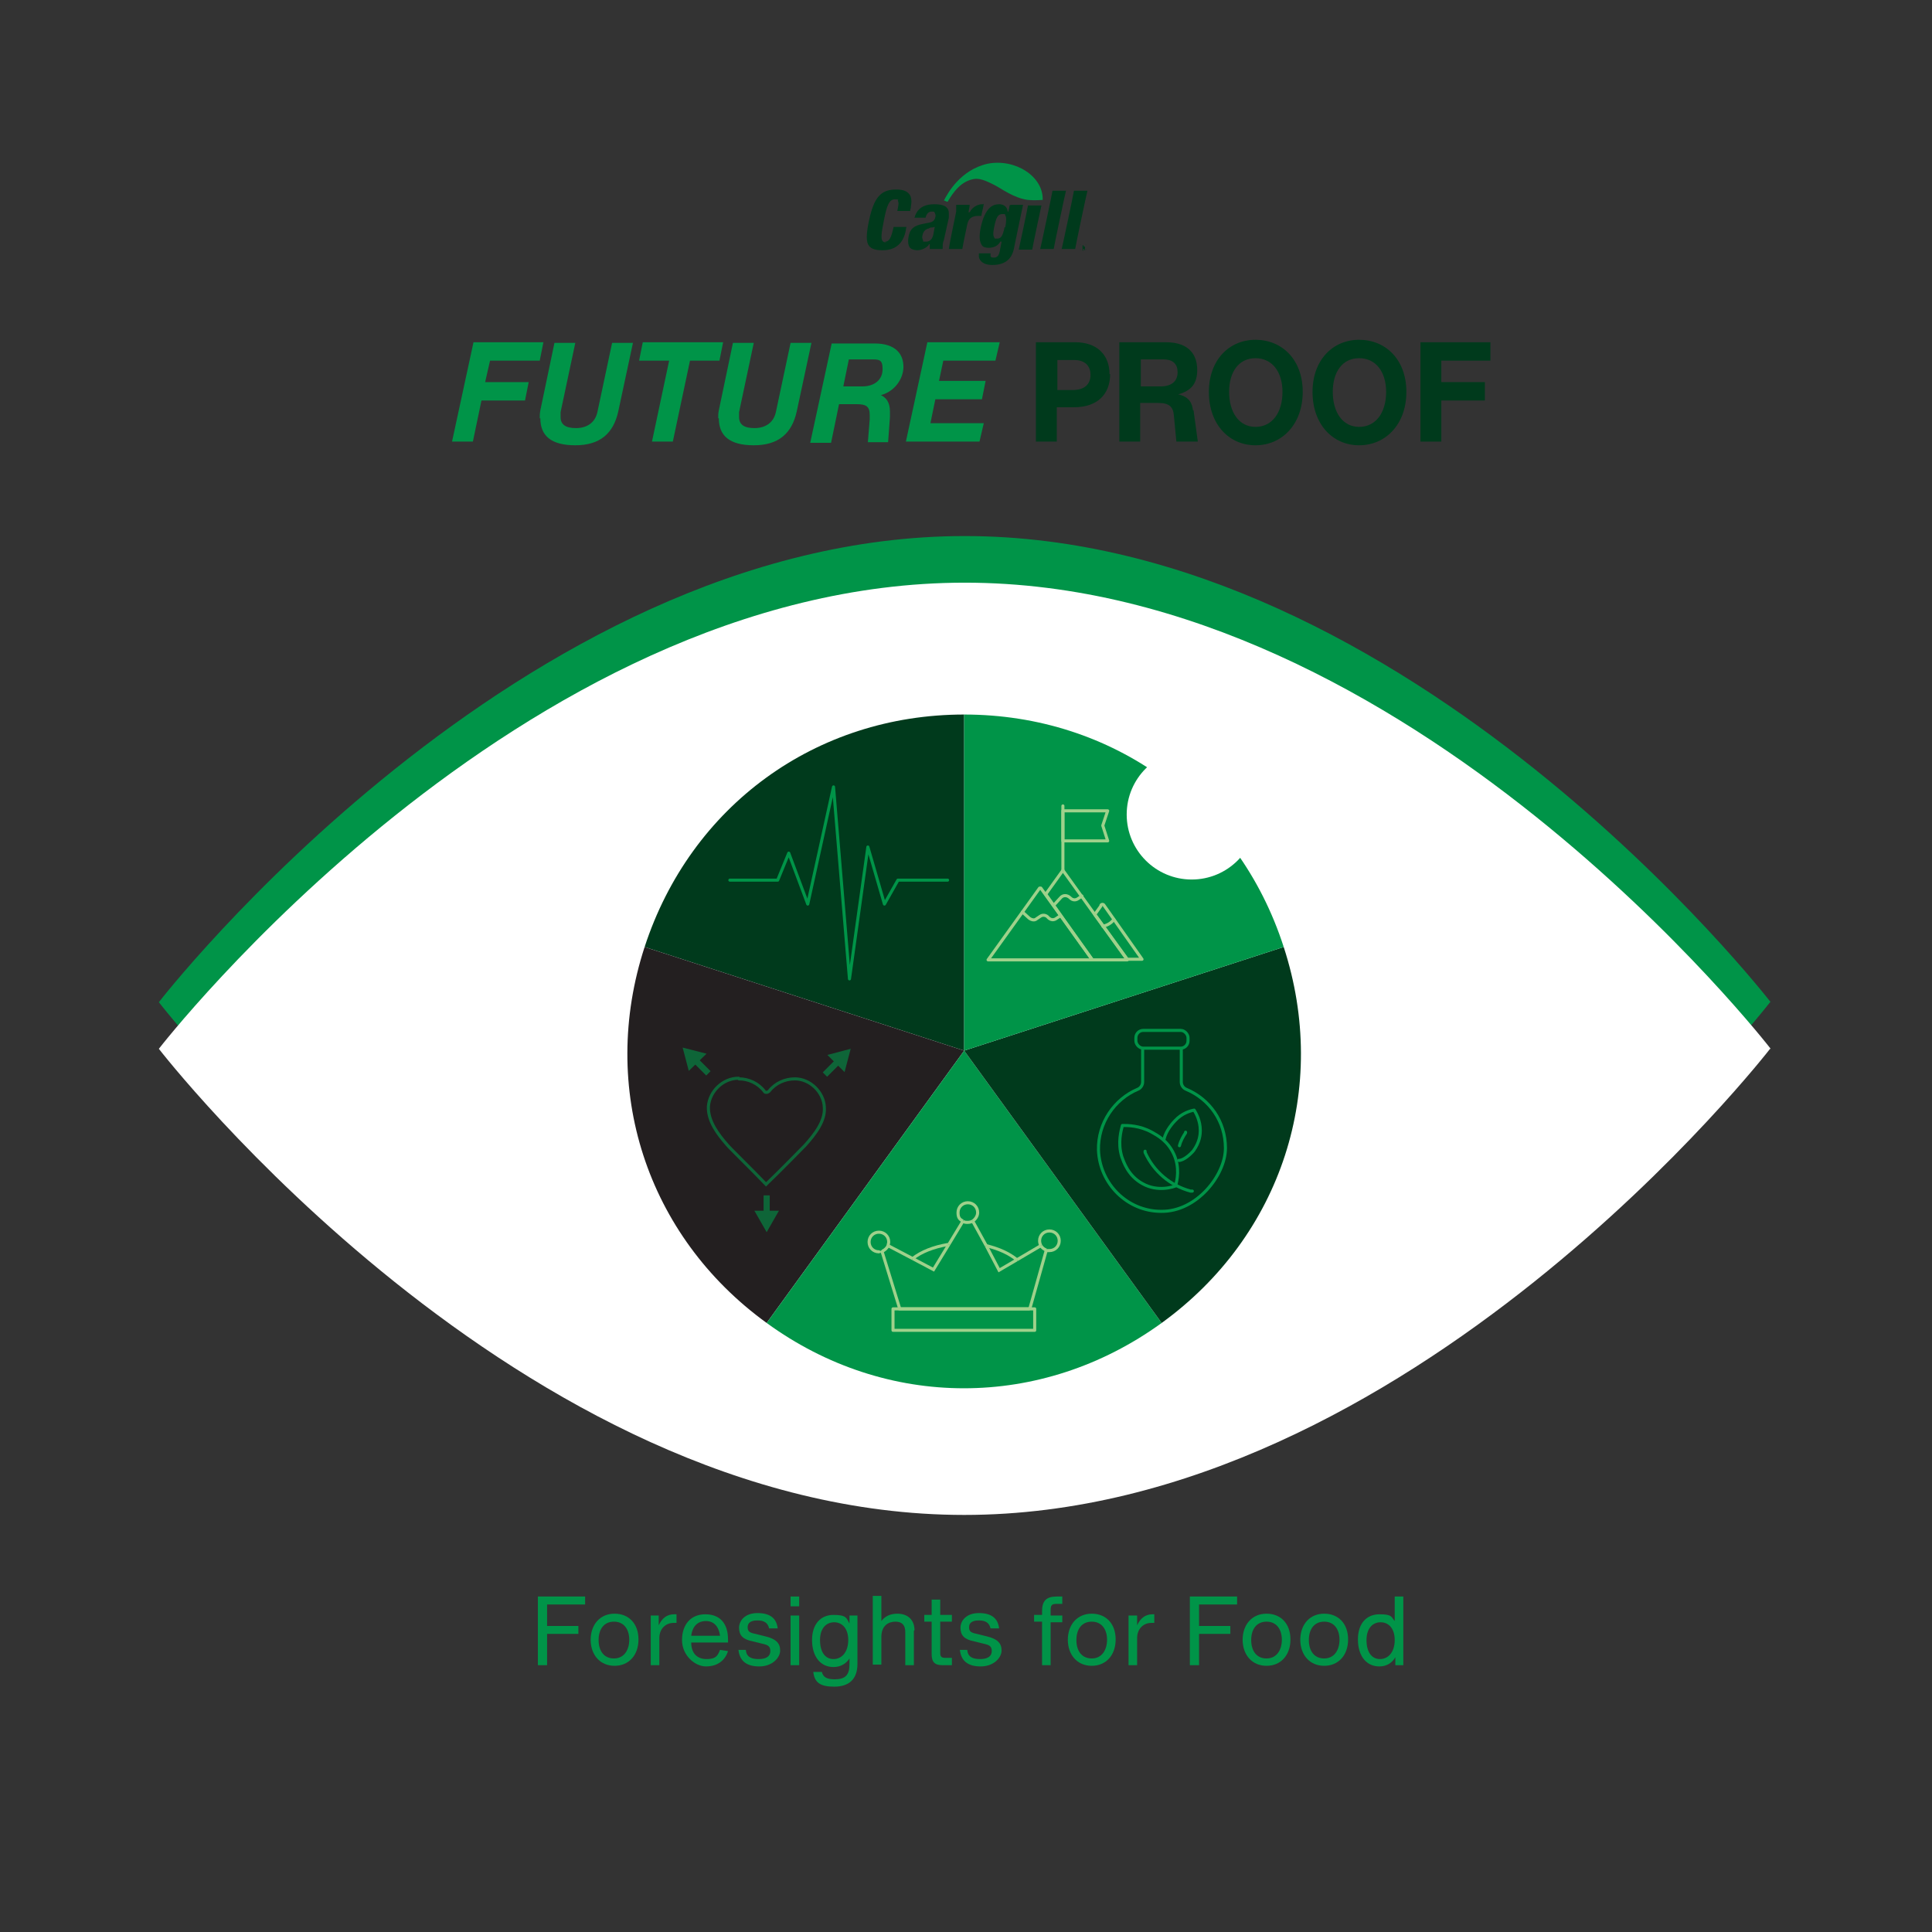 <?xml version="1.0" encoding="UTF-8"?>
<svg id="Layer_1" xmlns="http://www.w3.org/2000/svg" version="1.1" xmlns:xlink="http://www.w3.org/1999/xlink" viewBox="0 0 315 315">
  <rect x="0" y="0" width="315" height="315" fill="#333333" stroke="none"/>
  <!-- Generator: Adobe Illustrator 29.3.1, SVG Export Plug-In . SVG Version: 2.1.0 Build 151)  -->
  <defs>
    <style>
      .st0, .st1, .st2, .st3, .st4, .st5 {
        fill: none;
      }

      .st0, .st1, .st3 {
        stroke: #009448;
      }

      .st0, .st3, .st5 {
        stroke-miterlimit: 10;
      }

      .st6 {
        opacity: .6;
      }

      .st7 {
        fill: #fff;
      }

      .st1, .st3, .st4, .st5 {
        stroke-width: .5px;
      }

      .st1, .st4 {
        stroke-linecap: round;
        stroke-linejoin: round;
      }

      .st8 {
        fill: #009448;
      }

      .st9 {
        clip-path: url(#clippath-1);
      }

      .st4, .st5 {
        stroke: #9fd18b;
      }

      .st10 {
        fill: #231f20;
      }

      .st11 {
        fill: #003a1c;
      }

      .st12 {
        clip-path: url(#clippath);
      }
    </style>
    <clipPath id="clippath">
      <rect class="st2" x="134.3" y="19.3" width="50.1" height="31"/>
    </clipPath>
    <clipPath id="clippath-1">
      <rect class="st2" x="134.3" y="19.3" width="50.1" height="31"/>
    </clipPath>
  </defs>
  <g>
    <path class="st8" d="M88,58.8h-8.1l-.8,3.5h7.1l-.6,3h-7.1l-1.4,6.7h-3.4l3.5-16.2h11.4l-.6,3h0Z"/>
    <path class="st8" d="M88,68.2c0-.4,0-.8.1-1.3l2.3-11h3.4l-2.4,11.3c0,.3,0,.5,0,.8,0,1.2.8,1.8,2.5,1.8s3.1-.8,3.5-2.6l2.4-11.3h3.4l-2.4,11.2c-.8,3.6-3,5.5-7,5.5s-5.7-1.6-5.7-4.4h0Z"/>
    <path class="st8" d="M117.9,55.8l-.6,3h-4.8l-2.8,13.2h-3.4l2.8-13.2h-4.9l.6-3h13.1Z"/>
    <path class="st8" d="M117.1,68.2c0-.4,0-.8.1-1.3l2.3-11h3.4l-2.4,11.3c0,.3,0,.5,0,.8,0,1.2.8,1.8,2.5,1.8s3.1-.8,3.5-2.6l2.4-11.3h3.4l-2.4,11.2c-.8,3.6-3,5.5-7,5.5s-5.7-1.6-5.7-4.4h0Z"/>
    <path class="st8" d="M143.3,64.3c1.2.4,1.8,1.3,1.8,2.8s0,.3,0,.9l-.3,4.1h-3.3l.3-3.7c0-.6,0-.7,0-.8,0-1.4-.7-1.7-2.1-1.7h-2.9l-1.3,6.3h-3.4l3.5-16.2h7c3.5,0,4.7,1.8,4.7,3.8s-1.5,4.2-4,4.7h0ZM140.6,63c2,0,3.3-1.1,3.3-2.8s-.6-1.6-2.2-1.6h-3.3l-.9,4.4h3.1,0Z"/>
    <path class="st8" d="M162.2,58.8h-8.4l-.7,3.3h7.6l-.6,3h-7.6l-.8,3.9h8.7l-.7,3h-12l3.5-16.2h11.8l-.7,3h0Z"/>
    <path class="st11" d="M181,61c0,3.3-2.1,5.4-5.9,5.4h-2.8v5.6h-3.4v-16.2h6.4c3.5,0,5.6,2,5.6,5.2h0ZM174.8,63.6c2,0,3-.9,3-2.5s-1.1-2.4-2.6-2.4h-2.8v4.9h2.5Z"/>
    <path class="st11" d="M194.6,66.9l.7,5.1h-3.5l-.4-4.2c-.1-1.4-.7-2.1-2.5-2.1h-3v6.3h-3.4v-16.2h7.6c3.9,0,5.1,2.2,5.1,4.5s-1,3.4-3.1,4c1.9.4,2.3,1.6,2.4,2.6h0ZM186,63h3.2c2,0,2.8-1,2.8-2.3s-.7-2.1-2.3-2.1h-3.7v4.4h0Z"/>
    <path class="st11" d="M197.1,63.9c0-5.2,3.3-8.5,7.6-8.5s7.7,3.2,7.7,8.5-3.4,8.7-7.7,8.7-7.6-3.4-7.6-8.7ZM209.1,63.9c0-3.3-1.7-5.5-4.4-5.5s-4.3,2.2-4.3,5.5,1.6,5.7,4.3,5.7,4.4-2.3,4.4-5.7Z"/>
    <path class="st11" d="M214,63.9c0-5.2,3.3-8.5,7.6-8.5s7.7,3.2,7.7,8.5-3.4,8.7-7.7,8.7-7.6-3.4-7.6-8.7ZM226,63.9c0-3.3-1.7-5.5-4.4-5.5s-4.3,2.2-4.3,5.5,1.6,5.7,4.3,5.7,4.4-2.3,4.4-5.7Z"/>
    <path class="st11" d="M243.1,58.8h-8.1v3.5h7.1v3h-7.1v6.7h-3.4v-16.2h11.4v3h0Z"/>
  </g>
  <g>
    <path class="st8" d="M95.4,261.6h-6.2v3.5h5.1v1.3h-5.1v5.1h-1.5v-11.2h7.7v1.3h0Z"/>
    <path class="st8" d="M96.3,267.4c0-2.6,1.6-4.3,3.9-4.3s3.9,1.6,3.9,4.2-1.6,4.3-3.9,4.3-3.9-1.7-3.9-4.3h0ZM102.6,267.4c0-1.8-.9-3-2.5-3s-2.5,1.2-2.5,3,.9,3,2.5,3,2.5-1.3,2.5-3.1h0Z"/>
    <path class="st8" d="M110.3,263.2v1.4c-.2,0-.4,0-.5,0-1.1,0-2.3.8-2.3,2.5v4.4h-1.4v-8.1h1.3v1.6c.5-1.1,1.3-1.8,2.5-1.8s.3,0,.4,0h0Z"/>
    <path class="st8" d="M118.8,267.8h-6.1c0,1.8,1,2.7,2.5,2.7s1.8-.5,2.2-1.5l1.3.2c-.5,1.6-1.8,2.5-3.6,2.5s-3.9-1.8-3.9-4.3,1.4-4.2,3.8-4.2,3.7,1.5,3.7,4.1v.5h0ZM112.7,266.7h4.7c-.2-1.5-1-2.4-2.3-2.4s-2.2.8-2.4,2.4h0Z"/>
    <path class="st8" d="M120.2,269h1.4c.1,1.1.8,1.5,2.1,1.5s1.9-.5,1.9-1.3-.4-1-1.3-1.2l-1.6-.4c-1.6-.3-2.2-1-2.2-2.2s1-2.4,3-2.4,3.1.8,3.3,2.5h-1.4c-.2-.9-.8-1.3-1.9-1.3s-1.6.4-1.6,1.1.3.9,1.3,1.1l1.6.4c1.7.4,2.4,1.1,2.4,2.3s-1.3,2.6-3.4,2.6-3.2-.9-3.4-2.7h0Z"/>
    <path class="st8" d="M128.9,261.9v-1.6h1.4v1.6h-1.4ZM128.9,271.5v-8.1h1.4v8.1h-1.4Z"/>
    <path class="st8" d="M138.4,263.4h1.4v7.9c0,2.6-1.5,3.7-3.8,3.7s-3.2-.7-3.4-2.4h1.4c.2.9.9,1.2,2.1,1.2,1.7,0,2.4-.7,2.4-2.4v-1c-.5.8-1.4,1.4-2.6,1.4-2.2,0-3.5-1.8-3.5-4.4s1.4-4.1,3.5-4.1,2.1.5,2.6,1.4v-1.3h0ZM138.3,267.4c0-1.9-1-2.9-2.3-2.9s-2.3,1-2.3,2.9.8,3.1,2.2,3.1,2.4-1.2,2.4-3.1Z"/>
    <path class="st8" d="M149,265.9v5.6h-1.4v-5.4c0-1.1-.5-1.7-1.6-1.7s-2.3.6-2.3,2.5v4.5h-1.4v-11.2h1.4v4.1c.6-.8,1.5-1.2,2.6-1.2,1.7,0,2.8,1,2.8,2.7h0Z"/>
    <path class="st8" d="M153.3,264.4v5.1c0,.6.2.8.8.8h1.1v1.2h-1.5c-1.3,0-1.8-.5-1.8-1.8v-5.3h-1.2c0,0,0-1.1,0-1.1h1.2s0-2.5,0-2.5h1.4v2.5h1.9c0,0,0,1.1,0,1.1h-1.9q0,0,0,0Z"/>
    <path class="st8" d="M156.3,269h1.4c.1,1.1.8,1.5,2.1,1.5s1.9-.5,1.9-1.3-.4-1-1.3-1.2l-1.6-.4c-1.6-.3-2.2-1-2.2-2.2s1-2.4,3-2.4,3.1.8,3.3,2.5h-1.4c-.2-.9-.8-1.3-1.9-1.3s-1.6.4-1.6,1.1.3.9,1.3,1.1l1.6.4c1.7.4,2.4,1.1,2.4,2.3s-1.3,2.6-3.4,2.6-3.2-.9-3.4-2.7h0Z"/>
    <path class="st8" d="M172.3,261.5c-.8,0-1,.2-1,1v.9h1.9c0,0,0,1.1,0,1.1h-1.9c0,0,0,7,0,7h-1.4v-7.1h-1.3c0,0,0-1.1,0-1.1h1.3s0-.6,0-.6c0-1.7.7-2.4,2.4-2.4h.9v1.2h-.8Z"/>
    <path class="st8" d="M174.1,267.4c0-2.6,1.6-4.3,3.9-4.3s3.9,1.6,3.9,4.2-1.6,4.3-3.9,4.3-3.9-1.7-3.9-4.3h0ZM180.5,267.4c0-1.8-.9-3-2.5-3s-2.5,1.2-2.5,3,.9,3,2.5,3,2.5-1.3,2.5-3.1h0Z"/>
    <path class="st8" d="M188.2,263.2v1.4c-.2,0-.4,0-.5,0-1.1,0-2.3.8-2.3,2.5v4.4h-1.4v-8.1h1.4v1.6c.5-1.1,1.3-1.8,2.5-1.8s.3,0,.4,0h0Z"/>
    <path class="st8" d="M201.7,261.6h-6.2v3.5h5.1v1.3h-5.1v5.1h-1.5v-11.2h7.7v1.3h0Z"/>
    <path class="st8" d="M202.6,267.4c0-2.6,1.6-4.3,3.9-4.3s3.9,1.6,3.9,4.2-1.6,4.3-3.9,4.3-3.9-1.7-3.9-4.3h0ZM209,267.4c0-1.8-.9-3-2.5-3s-2.5,1.2-2.5,3,.9,3,2.5,3,2.5-1.3,2.5-3.1h0Z"/>
    <path class="st8" d="M212,267.4c0-2.6,1.6-4.3,3.9-4.3s3.9,1.6,3.9,4.2-1.6,4.3-3.9,4.3-3.9-1.7-3.9-4.3h0ZM218.4,267.4c0-1.8-.9-3-2.5-3s-2.5,1.2-2.5,3,.9,3,2.5,3,2.5-1.3,2.5-3.1h0Z"/>
    <path class="st8" d="M227.4,260.3h1.4v11.2h-1.3v-1.3c-.5.9-1.4,1.5-2.6,1.5-2.2,0-3.5-1.8-3.5-4.4s1.4-4.1,3.5-4.1,1.9.4,2.5,1.1v-4.1h0ZM227.4,267.4c0-1.9-1-2.9-2.3-2.9s-2.3,1-2.3,2.9.8,3.1,2.2,3.1,2.4-1.2,2.4-3.1Z"/>
  </g>
  <path class="st8" d="M288.6,163.4s-58.8,76-131.4,76S25.9,163.4,25.9,163.4c0,0,58.8-76,131.4-76s131.4,76,131.4,76h0Z"/>
  <path class="st7" d="M288.6,171s-58.8,76-131.4,76S25.9,171,25.9,171c0,0,58.8-76,131.4-76s131.4,76,131.4,76h0Z"/>
  <g>
    <path class="st11" d="M157.2,171.3l-52.1-16.9c7.5-23,27.9-37.9,52.1-37.9v54.8h0Z"/>
    <path class="st10" d="M157.2,171.3l-32.2,44.4c-19.6-14.2-27.4-38.3-19.9-61.3l52.1,16.9h0Z"/>
    <path class="st8" d="M157.2,171.3l32.2,44.4c-19.6,14.2-44.9,14.2-64.4,0l32.2-44.4h0Z"/>
    <path class="st11" d="M157.2,171.3l52.1-16.9c7.5,23-.3,47.1-19.9,61.3l-32.2-44.4h0Z"/>
    <path class="st8" d="M157.2,171.3v-54.8c24.2,0,44.7,14.9,52.1,37.9l-52.1,16.9h0Z"/>
  </g>
  <circle class="st7" cx="194.3" cy="132.8" r="10.6"/>
  <polyline class="st1" points="119 143.5 126.8 143.5 128.6 139.1 131.7 147.4 135.9 128.3 138.5 159.6 141.5 138.1 144.2 147.4 146.4 143.5 154.5 143.5"/>
  <g class="st6">
    <path class="st3" d="M120.4,175.8h0c-2.5,0-4.7,2.1-4.9,4.6-.1,2.4,1.6,4.6,3.1,6.3.3.4,4.1,4.1,6.3,6.4,2.3-2.2,6-6,6.4-6.4h0c1.5-1.7,3.3-3.9,3.1-6.2-.1-2.4-2.3-4.6-4.8-4.6-1.6,0-3.2.7-4.2,2-.1.1-.3.2-.4.2-.2,0-.3,0-.4-.2-1-1.3-2.6-2-4.1-2h0Z"/>
    <g>
      <line class="st0" x1="125" y1="194.9" x2="125" y2="198"/>
      <polygon class="st8" points="123 197.4 125 200.9 127 197.4 123 197.4"/>
    </g>
    <g>
      <line class="st0" x1="134.5" y1="175.2" x2="136.7" y2="173"/>
      <polygon class="st8" points="137.7 174.8 138.7 171 134.9 172 137.7 174.8"/>
    </g>
    <g>
      <line class="st0" x1="115.5" y1="175" x2="113.3" y2="172.8"/>
      <polygon class="st8" points="115.2 171.8 111.3 170.8 112.3 174.6 115.2 171.8"/>
    </g>
  </g>
  <g>
    <path class="st4" d="M169.5,144.8l-8.4,11.7h17l-8.4-11.7c0,0-.2,0-.2,0h0Z"/>
    <polygon class="st4" points="173.3 141.9 170.5 145.8 178.1 156.5 183.8 156.5 173.3 141.9"/>
    <path class="st4" d="M179.5,147.7l-1,1.4,5.3,7.3h2.4l-6.2-8.8c-.1-.2-.4-.2-.5,0h0Z"/>
    <line class="st4" x1="173.3" y1="141.9" x2="173.3" y2="131.4"/>
    <polygon class="st4" points="180.6 137.1 173.3 137.1 173.3 132.2 180.6 132.2 179.8 134.6 180.6 137.1"/>
    <path class="st4" d="M166.7,148.7l1.1,1c.4.3.9.4,1.2.1l.6-.4c.4-.3,1-.2,1.3.2h0c.4.4.9.5,1.4.1l.6-.4"/>
    <path class="st4" d="M171.8,147.6l1.1-1.2c.4-.5,1.1-.5,1.6,0h0c.4.4.9.4,1.3.1l.6-.4"/>
    <path class="st4" d="M181.6,149.9h0c-.4.6-1.1,1-1.8,1.1"/>
  </g>
  <g>
    <polygon class="st4" points="168.7 213.4 147.2 213.4 145.6 213.4 145.6 216.9 168.7 216.9 168.7 213.4"/>
    <g>
      <polyline class="st5" points="148.8 205.2 152.2 207 154.7 202.9"/>
      <path class="st5" d="M148.8,205.2c1.4-1.1,3.4-1.9,5.8-2.3"/>
      <path class="st5" d="M165.8,205.4c-1.2-1-2.9-1.8-5-2.3"/>
      <polyline class="st5" points="165.8 205.4 162.9 207.1 160.8 203.1"/>
      <g>
        <path class="st5" d="M144.8,203.1c0-.2.1-.4.1-.6,0-.9-.7-1.6-1.6-1.6s-1.6.7-1.6,1.6.7,1.6,1.6,1.6.3,0,.5,0"/>
        <path class="st5" d="M144.8,203.1c-.2.4-.6.8-1,.9"/>
        <line class="st5" x1="144.8" y1="203.1" x2="148.8" y2="205.2"/>
        <polyline class="st5" points="143.8 204 146.7 213.4 151 213.4 167.9 213.4"/>
      </g>
      <line class="st5" x1="160.8" y1="203.1" x2="158.6" y2="199.1"/>
      <line class="st5" x1="157" y1="199.1" x2="154.7" y2="202.9"/>
      <path class="st5" d="M158.6,199.1c-.2.1-.5.2-.8.2s-.6,0-.8-.2"/>
      <path class="st5" d="M158.6,199.1c.4-.3.8-.8.8-1.4,0-.9-.7-1.6-1.6-1.6s-1.6.7-1.6,1.6.3,1.1.8,1.4"/>
    </g>
    <g>
      <line class="st5" x1="170.6" y1="203.8" x2="167.9" y2="213.4"/>
      <line class="st5" x1="169.7" y1="203.1" x2="165.8" y2="205.4"/>
      <path class="st5" d="M169.7,203.1c-.1-.2-.2-.5-.2-.8,0-.9.7-1.6,1.6-1.6s1.6.7,1.6,1.6-.7,1.6-1.6,1.6-.3,0-.4,0"/>
      <path class="st5" d="M169.7,203.1c.2.3.5.6.9.7"/>
    </g>
  </g>
  <g>
    <path class="st1" d="M192.6,171.1v5.3c0,.5.3,1,.8,1.2,3.8,1.6,6.4,5.2,6.4,9.6s-4.7,10.4-10.5,10.3c-5.5,0-10-4.5-10.2-10-.1-4.4,2.6-8.3,6.4-9.9.5-.2.8-.7.8-1.2v-5.3"/>
    <rect class="st1" x="185.2" y="168" width="8.5" height="2.9" rx="1.2" ry="1.2"/>
    <g>
      <g>
        <path class="st1" d="M191.8,193.3c-.4.2-3,1.1-5.5-.3-2.4-1.3-3.1-3.6-3.4-4.4-.7-2.3-.1-4.3.1-5.1.9,0,2.8,0,4.8,1.1.9.5,2.6,1.4,3.6,3.6,1,2.2.5,4.3.3,5h0Z"/>
        <path class="st1" d="M186.7,187.7c0,0,0,.1,0,.2,1.4,3.1,4.1,5.4,7.4,6.3.1,0,.2,0,.3,0"/>
      </g>
      <g>
        <path class="st1" d="M189.8,185.7c.3-1.4,1.5-2.7,1.8-3,1.1-1.2,2.5-1.6,3.1-1.7.3.5,1,1.7,1,3.3,0,.7-.1,1.9-1.1,3.3-.5.6-1.6,1.6-2.4,1.6"/>
        <path class="st1" d="M193.3,184.6s0,0,0,.1c-.4.6-.8,1.3-1,2.1"/>
      </g>
    </g>
  </g>
  <g id="Cargill_Logo_R_Deep_Green_and_Leaf_Green_CMYK">
    <g class="st12">
      <g class="st9">
        <g>
          <path class="st11" d="M177.1,40c0,0-.1-.2-.2-.2s-.2,0-.3,0-.2,0-.3,0c-.1,0-.2.1-.2.2,0,0,0,.2,0,.3s0,.2,0,.3c0,0,.1.2.2.2.1,0,.2,0,.3,0s.2,0,.3,0c.1,0,.2-.1.2-.2,0,0,0-.2,0-.3s0-.2,0-.3M177.1,40.6c0,0-.1.2-.2.2,0,0-.2,0-.3,0s-.2,0-.3,0-.2-.1-.2-.2,0-.2,0-.3,0-.2,0-.3c0,0,.1-.2.2-.2,0,0,.2,0,.3,0s.2,0,.3,0,.2.1.2.2,0,.2,0,.3,0,.2,0,.3M176.9,40.5h0c0-.1,0-.2,0-.2s0,0,0,0h0s0,0,0,0c0,0,0,0,0,0s0,0,0,0,0,0,0-.1c0,0,0,0,0,0,0,0,0,0-.1,0h-.3v.7h.1v-.3h.2s0,0,0,0c0,0,0,0,0,0,0,0,0,0,0,0h0c0,0,0,.1,0,.2s0,0,0,0h.1s0,0,0,0c0,0,0,0,0,0M176.7,40.2s0,0,0,0h-.2v-.2h.2s0,0,0,0c0,0,0,0,0,0,0,0,0,0,0,0s0,0,0,0c0,0,0,0,0,0"/>
          <path class="st11" d="M175.1,31.1c0,.2-1.9,9.2-2,9.5h2.2c0-.2,1.9-9.2,2-9.5h-2.2ZM171.6,31.1c0,.2-1.9,9.2-2,9.5h2.2c0-.2,1.9-9.2,2-9.5h-2.2ZM167.6,33.5c0,.2-1.4,6.8-1.5,7.2h2.2c0-.2,1.4-6.8,1.5-7.2h-2.2ZM164.6,33.5c0,.2-.2,1-.2,1h-.1c-.1-1-.9-1.2-1.4-1.2-1.1,0-2.3.6-3,3.8-.3,1.5-.2,2.3.2,2.9.2.3.6.4,1.1.4.8,0,1.5-.3,1.9-1h0c0,0,.2,0,.2,0l-.3,1.6c-.2.9-.6,1-1,1s-.4-.1-.5-.2c0,0,0-.3,0-.5h-1.9s0,.4,0,.5c0,.3.3,1.4,2.2,1.4s3.1-.8,3.5-2.6c0,0,1.4-6.8,1.5-7.2h-2ZM163.8,37c-.3,1.5-.6,1.9-1.2,1.9s-.4,0-.5-.2c-.2-.3-.2-.7,0-1.7.3-1.5.6-2.1,1.3-2.1s.4,0,.5.2c.2.3.2.9,0,2M160.3,33.3h-.2c-.7,0-1.6.5-2,1.3h0c0,0-.2,0-.2,0,0,0,.2-.9.2-1.2h-2.2c0,0,0,.2,0,.3,0,.2,0,.5,0,.8-.4,1.9-1.2,5.8-1.2,6.1h2.2c.1-.7.8-4,.8-4,.2-1,.8-1.4,1.8-1.4s.3,0,.5,0c0-.2.4-1.7.4-2M154.7,35.5c0-.3,0-.5,0-.7,0-.4-.1-.7-.3-.9-.3-.4-1-.6-2.1-.6s-2.7.3-3.2,2.2h1.8c.2-.7.5-1,1-1s.4,0,.5.2c.1.2.2.4.1.7-.1.5-.4.8-1,.9l-1,.2c-1.6.3-2.2.9-2.4,2.3-.1.7,0,1.2.2,1.5.2.3.7.5,1.3.5s1.6-.4,1.9-1h0c0,0,.1,0,.1,0v.3c0,.2,0,.3,0,.5h0c0,0,2.1,0,2.1,0,0,0,0-.2,0-.3,0-.3,0-.7.2-1.2l.8-3.6h0ZM152.2,38.1c-.1.6-.4,1.3-1.2,1.3s-.4,0-.5-.2c-.1-.2-.2-.5-.1-.8.1-.6.4-.9.8-1.1.2,0,.3-.1.5-.2.2,0,.5,0,.6-.1,0,0,.1,0,.1,0h0l-.2,1.1h0ZM144.5,39.5c-.3,0-.4,0-.6-.2-.3-.4-.2-1.3.2-3.3.5-2.6.9-3.5,1.8-3.5s.4.1.5.2c0,.1.1.3.1.5s-.2,1.2-.2,1.2h2.1c0-.2.1-.5.1-.5,0-.3.1-.7.1-1,0-.5-.1-1-.4-1.3-.4-.5-1.1-.7-2.1-.7-2.5,0-3.6,1.3-4.4,5-.5,2.3-.5,3.6,0,4.2.4.5,1.1.7,2.2.7,2.1,0,3.4-1.1,3.8-3.3,0,0,0-.3.1-.5h-2.1c-.4,1.8-.7,2.4-1.4,2.4"/>
          <path class="st8" d="M170,32.6s-1.4.1-2.4,0c-2.3-.3-4.4-1.9-5.4-2.4-2.1-1.1-2.9-1.2-3.9-.9-1.7.5-2.8,1.9-3.8,3.6-.2,0-.4-.2-.6-.2.6-1.2,2.7-5,7.1-6,4.4-.9,9.2,2,9,6"/>
        </g>
      </g>
    </g>
  </g>
</svg>